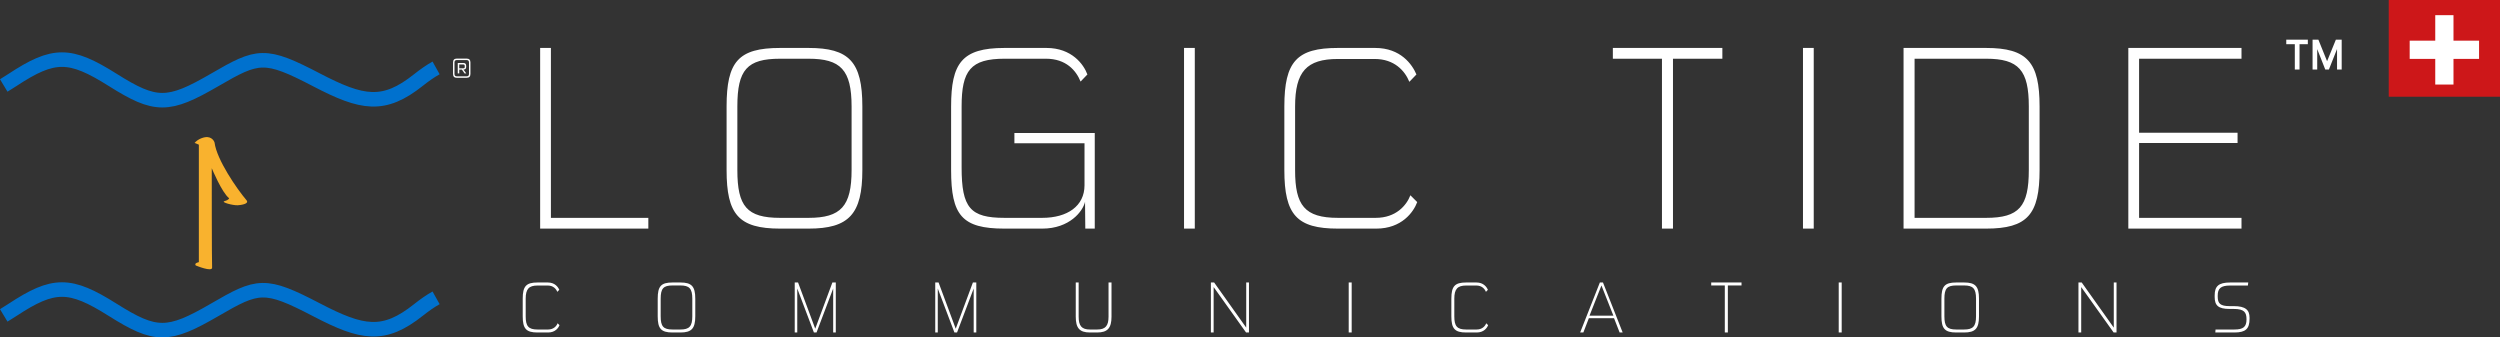 <?xml version="1.0" encoding="utf-8"?>
<!-- Generator: Adobe Illustrator 16.0.0, SVG Export Plug-In . SVG Version: 6.00 Build 0)  -->
<!DOCTYPE svg PUBLIC "-//W3C//DTD SVG 1.1//EN" "http://www.w3.org/Graphics/SVG/1.1/DTD/svg11.dtd">
<svg version="1.1" id="Layer_1" xmlns="http://www.w3.org/2000/svg" xmlns:xlink="http://www.w3.org/1999/xlink" x="0px" y="0px"
	 width="343.922px" height="46.417px" viewBox="0 0 343.922 46.417" enable-background="new 0 0 343.922 46.417"
	 xml:space="preserve">
<rect x="0" y="0" width="343.922" height="46.417" fill="#333333" stroke="none"/>
<g>
	<defs>
		<rect id="SVGID_1_" width="343.922" height="46.417"/>
	</defs>
	<clipPath id="SVGID_2_">
		<use xlink:href="#SVGID_1_"  overflow="visible"/>
	</clipPath>
	<path clip-path="url(#SVGID_2_)" fill="#FFFFFF" d="M308.361,31.45v-1.48h-14.089V19.673h13.547v-1.409h-13.547V8.077h14.089V6.596
		h-15.57V31.45H308.361z M279.101,23.394c0,5.021-1.337,6.576-5.889,6.576h-9.826V8.077h9.826c4.516,0,5.889,1.589,5.889,6.574
		V23.394z M273.212,31.45c5.708,0,7.37-1.951,7.37-8.056v-8.742c0-6.068-1.662-8.056-7.37-8.056h-11.343V31.45H273.212z
		 M249.514,6.596h-1.48V31.45h1.48V6.596z M230.15,31.45V8.077h6.793V6.596h-15.065v1.481h6.756V31.45H230.15z M194.025,26.862
		c-0.541,1.408-1.986,3.107-4.768,3.107h-5.202c-4.588,0-5.89-1.734-5.89-6.54v-8.778c0-4.805,1.591-6.538,5.89-6.538h5.058
		c2.709,0,4.154,1.626,4.769,3.143l0.975-1.012c-0.577-1.372-2.167-3.648-5.672-3.648h-5.129c-5.636,0-7.37,1.842-7.37,8.056v8.742
		c0,6.177,1.734,8.056,7.37,8.056h5.274c3.504,0,5.129-2.275,5.635-3.648L194.025,26.862z M164.367,6.596h-1.481V31.45h1.481V6.596z
		 M150.604,31.45V18.3H139.55v1.409h9.645v5.78c0,2.854-2.348,4.48-5.816,4.48h-5.202c-4.697,0-5.889-1.373-5.889-6.936v-8.382
		c0-4.949,1.229-6.574,5.925-6.574h5.672c2.781,0,4.154,1.625,4.768,3.143l0.939-0.976c-0.505-1.372-2.131-3.648-5.635-3.648h-5.78
		c-5.853,0-7.334,2.095-7.334,8.056v8.742c0,6.214,1.481,8.056,7.334,8.056h5.202c3.757,0,5.599-2.385,5.888-3.686l0.036,3.686
		H150.604z M117.152,23.394c0,4.986-1.481,6.576-5.925,6.576h-3.901c-4.588,0-5.889-1.59-5.889-6.576v-8.742
		c0-5.058,1.337-6.574,5.889-6.574h3.901c4.407,0,5.925,1.517,5.925,6.574V23.394z M111.227,31.45c5.563,0,7.406-1.986,7.406-8.056
		v-8.742c0-6.178-1.843-8.056-7.406-8.056h-3.901c-5.744,0-7.37,1.878-7.37,8.056v8.742c0,6.07,1.626,8.056,7.37,8.056H111.227z
		 M89.191,31.45v-1.48H75.788V6.596h-1.481V31.45H89.191z"/>
</g>
<path fill="#FFFFFF" d="M322.143,9.562V5.453h-0.799l-1.21,2.968l-1.198-2.968h-0.799v4.109h0.64V6.754l1.106,2.809h0.502
	l1.119-2.819v2.819H322.143z M316.345,9.562V6.081h1.142V5.453h-2.968v0.628h1.176v3.481H316.345z"/>
<g>
	<defs>
		<rect id="SVGID_3_" width="343.922" height="46.417"/>
	</defs>
	<clipPath id="SVGID_4_">
		<use xlink:href="#SVGID_3_"  overflow="visible"/>
	</clipPath>
	<path clip-path="url(#SVGID_4_)" fill="#FFFFFF" d="M63.934,9.208c0,0.069-0.018,0.119-0.055,0.15
		c-0.038,0.03-0.093,0.046-0.167,0.046h-0.534V8.866h0.534c0.148,0,0.222,0.067,0.222,0.2V9.208z M64.148,10.1l-0.387-0.53
		c0.248-0.003,0.372-0.127,0.372-0.373v-0.13c0-0.27-0.129-0.404-0.388-0.404h-0.772V10.1h0.204V9.573h0.365l0.361,0.526H64.148z
		 M64.518,10.171c0,0.221-0.105,0.33-0.315,0.33h-1.367c-0.209,0-0.314-0.11-0.314-0.334V8.594c0-0.22,0.105-0.33,0.314-0.33h1.367
		c0.21,0,0.315,0.11,0.315,0.33V10.171z M64.203,10.701c0.343,0,0.514-0.177,0.514-0.53V8.593c0-0.354-0.171-0.532-0.514-0.532
		h-1.367c-0.343,0-0.514,0.178-0.514,0.532v1.574c0,0.356,0.171,0.534,0.514,0.534H64.203z"/>
	<path clip-path="url(#SVGID_4_)" fill="#F9B22E" d="M26.929,36.52c-0.27-0.336,0.427-0.455,0.427-0.455V19.901l-0.585-0.241
		c0.518-0.608,1.385-0.841,1.792-0.799c0.773,0.08,0.954,0.753,0.954,0.753c0.293,2.343,3.084,6.394,4.39,7.925
		c0.446,0.521-0.825,0.676-1.193,0.697c-0.66,0.039-2.351-0.416-1.846-0.561c0.676-0.195,0.65-0.406,0.65-0.406
		c-1.01-0.789-2.386-4.131-2.386-4.131s-0.004,13.11,0.048,13.653C29.246,37.487,26.929,36.52,26.929,36.52"/>
	<path clip-path="url(#SVGID_4_)" fill="none" stroke="#0071CE" stroke-width="2" stroke-miterlimit="3.864" d="M59.993,40.973
		c-0.772,0.432-1.566,0.982-2.409,1.652c-4.797,3.818-7.727,3.285-14.026,0c-7.136-3.721-8.05-3.475-14.024,0
		c-6.398,3.721-8.121,3.721-14.027,0c-5.905-3.721-8.12-3.721-13.779,0c-0.42,0.275-0.824,0.531-1.213,0.764 M59.993,9.343
		c-0.772,0.431-1.566,0.98-2.409,1.651c-4.797,3.818-7.727,3.284-14.026,0c-7.136-3.721-8.05-3.474-14.024-0.001
		c-6.398,3.722-8.121,3.721-14.027,0c-5.905-3.72-8.12-3.72-13.779,0c-0.42,0.277-0.824,0.532-1.213,0.766"/>
	<path clip-path="url(#SVGID_4_)" fill="#FFFFFF" d="M309.05,43.932c0,1.029-0.439,1.398-1.671,1.398h-2.59l-0.03,0.41h2.641
		c1.53,0,2.068-0.51,2.068-1.879V43.7c0-1.059-0.558-1.588-2.179-1.588h-0.57c-1.25,0-1.631-0.35-1.631-1.291v-0.139
		c0-1.002,0.421-1.402,1.711-1.402h2.44l0.05-0.418h-2.49c-1.591,0-2.129,0.508-2.129,1.779v0.211c0,1.17,0.498,1.648,2.049,1.648
		h0.57C308.73,42.5,309.05,42.959,309.05,43.932 M291.168,45.741v-6.879h-0.378v6.209l-4.411-6.209h-0.449v6.879h0.379v-6.25
		l4.461,6.25H291.168z M271.84,43.512c0,1.379-0.41,1.818-1.641,1.818h-1.08c-1.27,0-1.631-0.439-1.631-1.818V41.09
		c0-1.4,0.371-1.82,1.631-1.82h1.08c1.221,0,1.641,0.42,1.641,1.82V43.512z M270.199,45.741c1.541,0,2.049-0.549,2.049-2.229V41.09
		c0-1.709-0.508-2.229-2.049-2.229h-1.08c-1.591,0-2.039,0.52-2.039,2.229v2.422c0,1.68,0.448,2.229,2.039,2.229H270.199z
		 M253.359,38.862h-0.409v6.879h0.409V38.862z M237.699,45.741V39.27h1.88v-0.408h-4.169v0.408h1.87v6.471H237.699z M221.949,43.422
		h-3.279l1.639-4.15L221.949,43.422z M223.229,45.741l-2.709-6.879h-0.43l-2.711,6.879h0.44l0.76-1.971h3.46l0.77,1.971H223.229z
		 M204.458,44.471c-0.149,0.391-0.55,0.859-1.319,0.859h-1.44c-1.271,0-1.63-0.479-1.63-1.809V41.09c0-1.33,0.439-1.811,1.63-1.811
		h1.399c0.75,0,1.15,0.451,1.32,0.871l0.27-0.281c-0.159-0.379-0.6-1.008-1.569-1.008h-1.42c-1.56,0-2.038,0.508-2.038,2.229v2.422
		c0,1.709,0.479,2.229,2.038,2.229h1.46c0.971,0,1.42-0.629,1.561-1.01L204.458,44.471z M185.949,38.862h-0.409v6.879h0.409V38.862z
		 M171.819,45.741v-6.879h-0.379v6.209l-4.411-6.209h-0.449v6.879h0.379v-6.25l4.461,6.25H171.819z M150.929,45.741
		c1.451,0,1.98-0.619,1.98-2.18v-4.699H152.5v4.699c0,1.26-0.42,1.77-1.571,1.77h-0.98c-1.15,0-1.56-0.51-1.56-1.77v-4.699h-0.399
		v4.699c0,1.561,0.509,2.18,1.959,2.18H150.929z M134.309,45.741v-6.879h-0.469l-2.361,6.359l-2.36-6.359h-0.459v6.879h0.349v-6.049
		l2.29,6.049h0.36l2.291-6.049v6.049H134.309z M114.979,45.741v-6.879h-0.469l-2.36,6.359l-2.361-6.359h-0.459v6.879h0.349v-6.049
		l2.29,6.049h0.361l2.29-6.049v6.049H114.979z M95.24,43.512c0,1.379-0.41,1.818-1.64,1.818h-1.081c-1.27,0-1.63-0.439-1.63-1.818
		V41.09c0-1.4,0.37-1.82,1.63-1.82H93.6c1.22,0,1.64,0.42,1.64,1.82V43.512z M93.6,45.741c1.54,0,2.049-0.549,2.049-2.229V41.09
		c0-1.709-0.509-2.229-2.049-2.229h-1.081c-1.59,0-2.039,0.52-2.039,2.229v2.422c0,1.68,0.449,2.229,2.039,2.229H93.6z
		 M76.709,44.471c-0.15,0.391-0.55,0.859-1.32,0.859h-1.44c-1.27,0-1.63-0.479-1.63-1.809V41.09c0-1.33,0.44-1.811,1.63-1.811h1.4
		c0.75,0,1.15,0.451,1.32,0.871l0.27-0.281c-0.16-0.379-0.6-1.008-1.57-1.008h-1.42c-1.56,0-2.039,0.508-2.039,2.229v2.422
		c0,1.709,0.479,2.229,2.039,2.229h1.46c0.97,0,1.42-0.629,1.56-1.01L76.709,44.471z"/>
</g>
<rect x="328.826" y="0.209" fill="#CD1719" width="14.888" height="12.888"/>
<g>
	<defs>
		<rect id="SVGID_5_" width="343.922" height="46.417"/>
	</defs>
	<clipPath id="SVGID_6_">
		<use xlink:href="#SVGID_5_"  overflow="visible"/>
	</clipPath>
	
		<rect x="328.825" y="0.209" clip-path="url(#SVGID_6_)" fill="none" stroke="#CD1719" stroke-width="0.418" width="14.888" height="12.888"/>
	
		<line clip-path="url(#SVGID_6_)" fill="none" stroke="#FFFFFF" stroke-width="2.508" x1="331.497" y1="6.848" x2="341.041" y2="6.848"/>
	
		<line clip-path="url(#SVGID_6_)" fill="none" stroke="#FFFFFF" stroke-width="2.508" x1="336.269" y1="2.087" x2="336.269" y2="11.631"/>
</g>
</svg>
